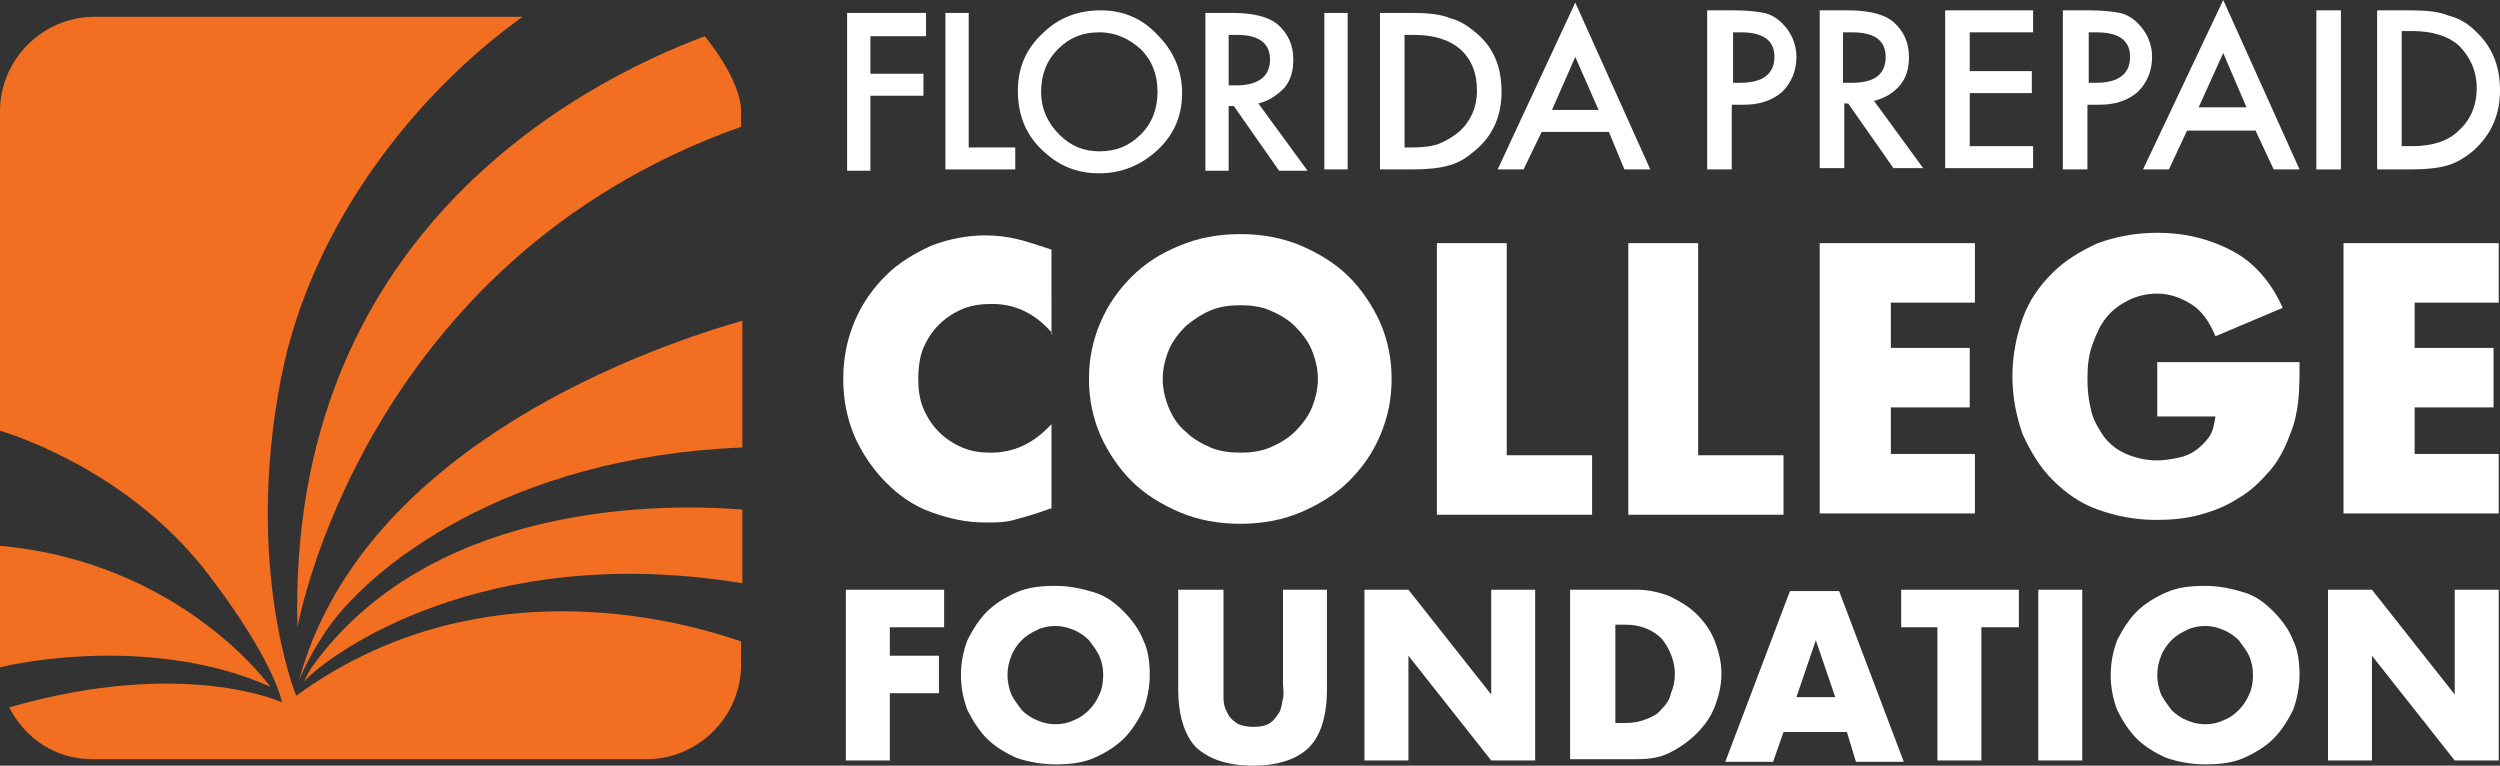 <?xml version="1.0" encoding="utf-8"?>
<!-- Generator: Adobe Illustrator 27.9.1, SVG Export Plug-In . SVG Version: 6.00 Build 0)  -->
<svg version="1.1" id="Layer_1" xmlns="http://www.w3.org/2000/svg" xmlns:xlink="http://www.w3.org/1999/xlink" x="0px" y="0px"
	 viewBox="0 0 193.3 59.2" enable-background="new 0 0 193.3 59.2" xml:space="preserve">
<rect x="0" y="0" width="193.3" height="59.2" fill="#333333" stroke="none"/>
<g>
	<g>
		<path fill="#FFFFFF" d="M81.4,25.8c-1.3-1.5-2.8-2.3-4.7-2.3c-0.8,0-1.6,0.1-2.3,0.4c-0.7,0.3-1.3,0.7-1.8,1.2s-0.9,1.1-1.2,1.8
			S71,28.5,71,29.3c0,0.8,0.1,1.6,0.4,2.3s0.7,1.3,1.2,1.8c0.5,0.5,1.1,0.9,1.8,1.2s1.4,0.4,2.2,0.4c1.8,0,3.3-0.7,4.7-2.2v6.5
			l-0.6,0.2c-0.8,0.3-1.6,0.5-2.3,0.7s-1.4,0.2-2.2,0.2c-1.5,0-2.8-0.3-4.2-0.8s-2.5-1.3-3.5-2.3s-1.8-2.2-2.4-3.5
			c-0.6-1.4-0.9-2.9-0.9-4.5s0.3-3.1,0.9-4.5s1.4-2.5,2.4-3.5c1-1,2.2-1.7,3.5-2.3c1.3-0.5,2.7-0.8,4.2-0.8c0.8,0,1.7,0.1,2.5,0.3
			c0.8,0.2,1.7,0.5,2.6,0.8V25.8z"/>
		<path fill="#FFFFFF" d="M84.2,29.3c0-1.6,0.3-3,0.9-4.4c0.6-1.4,1.4-2.5,2.4-3.5c1-1,2.2-1.8,3.7-2.4c1.4-0.6,3-0.9,4.7-0.9
			c1.7,0,3.3,0.3,4.7,0.9c1.4,0.6,2.7,1.4,3.7,2.4c1,1,1.8,2.2,2.4,3.5c0.6,1.4,0.9,2.8,0.9,4.4c0,1.6-0.3,3-0.9,4.4
			c-0.6,1.4-1.4,2.5-2.4,3.5s-2.3,1.8-3.7,2.4c-1.4,0.6-3,0.9-4.7,0.9c-1.7,0-3.3-0.3-4.7-0.9c-1.4-0.6-2.7-1.4-3.7-2.4
			s-1.8-2.2-2.4-3.5C84.5,32.3,84.2,30.9,84.2,29.3z M89.9,29.3c0,0.8,0.2,1.6,0.5,2.3c0.3,0.7,0.7,1.3,1.3,1.8
			c0.5,0.5,1.2,0.9,1.9,1.2c0.7,0.3,1.5,0.4,2.3,0.4s1.6-0.1,2.3-0.4c0.7-0.3,1.4-0.7,1.9-1.2c0.5-0.5,1-1.1,1.3-1.8
			c0.3-0.7,0.5-1.5,0.5-2.3c0-0.8-0.2-1.6-0.5-2.3c-0.3-0.7-0.8-1.3-1.3-1.8c-0.5-0.5-1.2-0.9-1.9-1.2c-0.7-0.3-1.5-0.4-2.3-0.4
			s-1.6,0.1-2.3,0.4c-0.7,0.3-1.3,0.7-1.9,1.2c-0.5,0.5-1,1.1-1.3,1.8C90.1,27.7,89.9,28.5,89.9,29.3z"/>
		<path fill="#FFFFFF" d="M116.5,18.8v16.4h6.6v4.6h-12V18.8H116.5z"/>
		<path fill="#FFFFFF" d="M131.3,18.8v16.4h6.6v4.6h-12V18.8H131.3z"/>
		<path fill="#FFFFFF" d="M152.7,23.4h-6.5v3.5h6.1v4.6h-6.1v3.6h6.5v4.6h-12V18.8h12V23.4z"/>
		<path fill="#FFFFFF" d="M166.9,28h10.9c0,1.1,0,2.1-0.1,3c-0.1,0.9-0.3,1.8-0.6,2.5c-0.4,1.1-0.9,2.1-1.6,2.9s-1.5,1.6-2.4,2.1
			c-0.9,0.6-1.9,1-3,1.3c-1.1,0.3-2.2,0.4-3.4,0.4c-1.6,0-3.1-0.3-4.5-0.8c-1.4-0.5-2.5-1.3-3.5-2.3s-1.7-2.2-2.3-3.5
			c-0.5-1.4-0.8-2.9-0.8-4.5c0-1.6,0.3-3.1,0.8-4.5c0.5-1.4,1.3-2.5,2.3-3.5c1-1,2.2-1.7,3.5-2.3c1.4-0.5,2.9-0.8,4.6-0.8
			c2.2,0,4.1,0.5,5.8,1.4s3,2.4,3.9,4.4l-5.2,2.2c-0.5-1.2-1.1-2-1.9-2.5c-0.8-0.5-1.7-0.8-2.6-0.8c-0.8,0-1.6,0.2-2.2,0.5
			s-1.2,0.7-1.7,1.3c-0.5,0.6-0.8,1.3-1.1,2.1c-0.3,0.8-0.4,1.7-0.4,2.7c0,0.9,0.1,1.7,0.3,2.5c0.2,0.8,0.6,1.4,1,2
			c0.5,0.6,1,1,1.7,1.3c0.7,0.3,1.5,0.5,2.4,0.5c0.5,0,1.1-0.1,1.6-0.2c0.5-0.1,1-0.3,1.4-0.6c0.4-0.3,0.7-0.6,1-1s0.4-1,0.5-1.6
			h-4.5V28z"/>
		<path fill="#FFFFFF" d="M193.2,23.4h-6.5v3.5h6.1v4.6h-6.1v3.6h6.5v4.6h-12V18.8h12V23.4z"/>
	</g>
	<g>
		<path fill="#FFFFFF" d="M72.9,48.5h-4.1v2.2h3.8v2.9h-3.8v5.2h-3.4V45.6h7.6V48.5z"/>
		<path fill="#FFFFFF" d="M74.3,52.2c0-1,0.2-1.9,0.5-2.7c0.4-0.8,0.9-1.6,1.5-2.2c0.6-0.6,1.4-1.1,2.3-1.5s1.9-0.5,3-0.5
			c1.1,0,2,0.2,3,0.5s1.7,0.9,2.3,1.5s1.2,1.4,1.5,2.2c0.4,0.8,0.5,1.8,0.5,2.7s-0.2,1.9-0.5,2.7c-0.4,0.8-0.9,1.6-1.5,2.2
			s-1.4,1.1-2.3,1.5c-0.9,0.4-1.9,0.5-3,0.5c-1.1,0-2.1-0.2-3-0.5c-0.9-0.4-1.7-0.9-2.3-1.5c-0.6-0.6-1.1-1.4-1.5-2.2
			C74.5,54.1,74.3,53.2,74.3,52.2z M77.9,52.2c0,0.5,0.1,1,0.3,1.5c0.2,0.4,0.5,0.8,0.8,1.2c0.3,0.3,0.7,0.6,1.2,0.8
			s0.9,0.3,1.4,0.3c0.5,0,1-0.1,1.4-0.3c0.5-0.2,0.8-0.4,1.2-0.8c0.3-0.3,0.6-0.7,0.8-1.2c0.2-0.4,0.3-0.9,0.3-1.5s-0.1-1-0.3-1.5
			c-0.2-0.4-0.5-0.8-0.8-1.2c-0.3-0.3-0.7-0.6-1.2-0.8c-0.5-0.2-0.9-0.3-1.4-0.3c-0.5,0-1,0.1-1.4,0.3s-0.8,0.4-1.2,0.8
			c-0.3,0.3-0.6,0.7-0.8,1.2C78,51.2,77.9,51.7,77.9,52.2z"/>
		<path fill="#FFFFFF" d="M94.6,45.6v7.2c0,0.4,0,0.8,0,1.2s0.1,0.8,0.3,1.1c0.1,0.3,0.4,0.6,0.7,0.8s0.8,0.3,1.3,0.3
			c0.6,0,1-0.1,1.3-0.3c0.3-0.2,0.5-0.5,0.7-0.8c0.2-0.3,0.2-0.7,0.3-1.1s0-0.8,0-1.2v-7.2h3.4v7.7c0,2.1-0.5,3.6-1.4,4.5
			c-0.9,0.9-2.4,1.4-4.3,1.4c-2,0-3.4-0.5-4.4-1.4c-0.9-0.9-1.4-2.5-1.4-4.5v-7.7H94.6z"/>
		<path fill="#FFFFFF" d="M105.5,58.9V45.6h3.4l6.4,8.1v-8.1h3.4v13.2h-3.4l-6.4-8.1v8.1H105.5z"/>
		<path fill="#FFFFFF" d="M121.5,45.6h5.1c0.9,0,1.7,0.2,2.5,0.5c0.8,0.4,1.5,0.8,2.1,1.4c0.6,0.6,1.1,1.3,1.4,2.1s0.5,1.6,0.5,2.5
			c0,0.9-0.2,1.7-0.5,2.5c-0.3,0.8-0.8,1.5-1.4,2.1c-0.6,0.6-1.3,1.1-2.1,1.5c-0.8,0.4-1.6,0.5-2.6,0.5h-5.1V45.6z M124.9,55.9h0.8
			c0.6,0,1.1-0.1,1.6-0.3c0.5-0.2,0.9-0.4,1.2-0.8c0.3-0.3,0.6-0.7,0.7-1.2c0.2-0.5,0.3-0.9,0.3-1.5c0-0.5-0.1-1-0.3-1.5
			c-0.2-0.5-0.4-0.8-0.7-1.2c-0.3-0.3-0.7-0.6-1.2-0.8c-0.5-0.2-1-0.3-1.6-0.3h-0.8V55.9z"/>
		<path fill="#FFFFFF" d="M142.8,56.6h-4.9l-0.8,2.3h-3.7l5-13.2h3.8l5,13.2h-3.7L142.8,56.6z M141.9,53.9l-1.5-4.4l-1.5,4.4H141.9z
			"/>
		<path fill="#FFFFFF" d="M153.2,48.5v10.3h-3.4V48.5H147v-2.9h9.1v2.9H153.2z"/>
		<path fill="#FFFFFF" d="M161,45.6v13.2h-3.4V45.6H161z"/>
		<path fill="#FFFFFF" d="M163.2,52.2c0-1,0.2-1.9,0.5-2.7c0.4-0.8,0.9-1.6,1.5-2.2c0.6-0.6,1.4-1.1,2.3-1.5s1.9-0.5,3-0.5
			c1.1,0,2,0.2,3,0.5s1.7,0.9,2.3,1.5s1.2,1.4,1.5,2.2c0.4,0.8,0.5,1.8,0.5,2.7s-0.2,1.9-0.5,2.7c-0.4,0.8-0.9,1.6-1.5,2.2
			s-1.4,1.1-2.3,1.5c-0.9,0.4-1.9,0.5-3,0.5c-1.1,0-2.1-0.2-3-0.5c-0.9-0.4-1.7-0.9-2.3-1.5c-0.6-0.6-1.1-1.4-1.5-2.2
			C163.4,54.1,163.2,53.2,163.2,52.2z M166.8,52.2c0,0.5,0.1,1,0.3,1.5c0.2,0.4,0.5,0.8,0.8,1.2c0.3,0.3,0.7,0.6,1.2,0.8
			s0.9,0.3,1.4,0.3c0.5,0,1-0.1,1.4-0.3c0.5-0.2,0.8-0.4,1.2-0.8c0.3-0.3,0.6-0.7,0.8-1.2c0.2-0.4,0.3-0.9,0.3-1.5s-0.1-1-0.3-1.5
			c-0.2-0.4-0.5-0.8-0.8-1.2c-0.3-0.3-0.7-0.6-1.2-0.8c-0.5-0.2-0.9-0.3-1.4-0.3c-0.5,0-1,0.1-1.4,0.3s-0.8,0.4-1.2,0.8
			c-0.3,0.3-0.6,0.7-0.8,1.2C166.9,51.2,166.8,51.7,166.8,52.2z"/>
		<path fill="#FFFFFF" d="M180,58.9V45.6h3.4l6.4,8.1v-8.1h3.4v13.2h-3.4l-6.4-8.1v8.1H180z"/>
	</g>
	<g>
		<g>
			<path fill="#F26F21" d="M24.1,51.6c-0.2,0.3-0.4,0.7-0.6,1.1c1.9-2.1,13.9-10.9,33.9-7.6v-5.7C49.9,38.8,32.9,39.3,24.1,51.6z"/>
			<path fill="#F26F21" d="M23.1,52.7c0.2-0.6,0.8-1.9,1.9-3.6c3.3-5.2,14.3-13.8,32.4-14.5v-9.8C48.3,27.4,27.7,35.4,23.1,52.7z"/>
			<path fill="#F26F21" d="M54.5,2.8C44.6,6.5,22.2,18.3,23,48.5c0,0,5-28.3,34.3-38.7V8.6C57.3,6.1,54.4,2.7,54.5,2.8z"/>
			<path fill="#F26F21" d="M20.9,53.1c0,0-6.8-9.6-20.9-10.9v9.3c0,0.1,0,0.1,0,0.1C3.7,50.7,13.1,49.6,20.9,53.1z"/>
			<path fill="#F26F21" d="M22.9,53.8c0,0-4-9.8-1.2-24.4C24,17.3,32.3,7.1,40.4,1.3H7.3C3.3,1.3,0,4.6,0,8.6v24.7
				c3.5,1.1,10.9,4.3,16.1,11.1c5.2,6.8,5.7,9.9,5.7,9.9s-7.6-3.5-21.1,0.4c0-0.1,1.7,4,6.5,4h42.8c4,0,7.3-3.3,7.3-7.3v-1.8
				C50.7,47.3,35.9,44.3,22.9,53.8z"/>
		</g>
	</g>
	<g>
		<g>
			<g>
				<path fill="#FFFFFF" d="M71.5,2.8h-4.2v2.9h4.1v1.7h-4.1v5.8h-1.8V1h6.1V2.8z"/>
			</g>
			<g>
				<path fill="#FFFFFF" d="M74.9,1v10.4h3.6v1.7h-5.4V1H74.9z"/>
			</g>
			<g>
				<path fill="#FFFFFF" d="M78.7,7c0-1.7,0.6-3.2,1.9-4.4c1.2-1.2,2.7-1.8,4.5-1.8c1.7,0,3.2,0.6,4.4,1.9c1.2,1.2,1.9,2.7,1.9,4.5
					c0,1.7-0.6,3.2-1.9,4.4c-1.3,1.2-2.8,1.8-4.5,1.8c-1.6,0-3-0.5-4.2-1.6C79.4,10.6,78.7,9,78.7,7z M80.5,7.1
					c0,1.3,0.5,2.4,1.4,3.3c0.9,0.9,1.9,1.3,3.1,1.3c1.3,0,2.3-0.4,3.2-1.3c0.9-0.9,1.3-2,1.3-3.3c0-1.3-0.4-2.4-1.3-3.3
					C87.3,3,86.3,2.5,85,2.5c-1.3,0-2.3,0.4-3.2,1.3C80.9,4.7,80.5,5.8,80.5,7.1z"/>
			</g>
			<g>
				<path fill="#FFFFFF" d="M97.3,8l3.8,5.2h-2.2l-3.5-5H95v5h-1.8V1h2.1c1.6,0,2.8,0.3,3.5,0.9c0.8,0.7,1.2,1.6,1.2,2.7
					c0,0.9-0.2,1.6-0.7,2.2C98.7,7.4,98.1,7.8,97.3,8z M95,6.6h0.6c1.7,0,2.6-0.7,2.6-2c0-1.2-0.8-1.9-2.5-1.9H95V6.6z"/>
			</g>
			<g>
				<path fill="#FFFFFF" d="M104.2,1v12.1h-1.8V1H104.2z"/>
			</g>
			<g>
				<path fill="#FFFFFF" d="M106.7,13.2V1h2.5c1.2,0,2.2,0.1,2.9,0.4c0.8,0.2,1.4,0.6,2.1,1.2c1.3,1.1,1.9,2.6,1.9,4.5
					c0,1.9-0.7,3.4-2,4.5c-0.7,0.6-1.3,1-2.1,1.2c-0.7,0.2-1.6,0.3-2.8,0.3H106.7z M108.5,11.4h0.8c0.8,0,1.5-0.1,2-0.3
					c0.5-0.2,1-0.5,1.5-0.9c0.9-0.8,1.4-1.9,1.4-3.2c0-1.3-0.4-2.4-1.3-3.2c-0.8-0.7-2-1.1-3.5-1.1h-0.8V11.4z"/>
			</g>
			<g>
				<path fill="#FFFFFF" d="M124.4,10.2h-5.2l-1.4,2.9h-2l6-12.9l5.8,12.9h-2L124.4,10.2z M123.6,8.5l-1.8-4.1L120,8.5H123.6z"/>
			</g>
		</g>
	</g>
	<g>
		<path fill="#FFFFFF" d="M133.9,8.1v5h-1.9V0.8h2.1c1,0,1.8,0.1,2.3,0.2c0.5,0.1,1,0.4,1.4,0.8c0.7,0.7,1.1,1.6,1.1,2.6
			c0,1.1-0.4,2-1.1,2.7c-0.8,0.7-1.8,1-3,1H133.9z M133.9,6.4h0.7c1.7,0,2.6-0.7,2.6-2c0-1.3-0.9-1.9-2.6-1.9h-0.6V6.4z"/>
		<path fill="#FFFFFF" d="M144.9,7.8l3.8,5.2h-2.3l-3.5-5h-0.3v5h-1.9V0.8h2.2c1.6,0,2.8,0.3,3.5,0.9c0.8,0.7,1.2,1.6,1.2,2.7
			c0,0.9-0.2,1.6-0.7,2.2S145.7,7.6,144.9,7.8z M142.6,6.4h0.6c1.8,0,2.6-0.7,2.6-2c0-1.3-0.9-1.9-2.6-1.9h-0.7V6.4z"/>
		<path fill="#FFFFFF" d="M157.2,2.5h-4.9v3h4.8v1.7h-4.8v4.1h4.9v1.7h-6.8V0.8h6.8V2.5z"/>
		<path fill="#FFFFFF" d="M161.4,8.1v5h-1.9V0.8h2.1c1,0,1.8,0.1,2.3,0.2c0.5,0.1,1,0.4,1.4,0.8c0.7,0.7,1.1,1.6,1.1,2.6
			c0,1.1-0.4,2-1.1,2.7c-0.8,0.7-1.8,1-3,1H161.4z M161.4,6.4h0.7c1.7,0,2.6-0.7,2.6-2c0-1.3-0.9-1.9-2.6-1.9h-0.6V6.4z"/>
		<path fill="#FFFFFF" d="M174.4,10.1h-5.3l-1.4,3h-2L171.9,0l5.9,13.1h-2L174.4,10.1z M173.7,8.3l-1.8-4.2l-1.9,4.2H173.7z"/>
		<path fill="#FFFFFF" d="M181,0.8v12.3h-1.9V0.8H181z"/>
		<path fill="#FFFFFF" d="M183.8,13.1V0.8h2.6c1.2,0,2.2,0.1,2.9,0.4c0.8,0.2,1.5,0.6,2.1,1.2c1.3,1.2,1.9,2.7,1.9,4.6
			c0,1.9-0.7,3.4-2,4.6c-0.7,0.6-1.4,1-2.1,1.2c-0.7,0.2-1.6,0.3-2.9,0.3H183.8z M185.7,11.3h0.8c0.8,0,1.5-0.1,2.1-0.3
			c0.6-0.2,1.1-0.5,1.5-0.9c0.9-0.8,1.4-1.9,1.4-3.3c0-1.3-0.5-2.4-1.4-3.3c-0.8-0.7-2-1.1-3.6-1.1h-0.8V11.3z"/>
	</g>
</g>
</svg>
